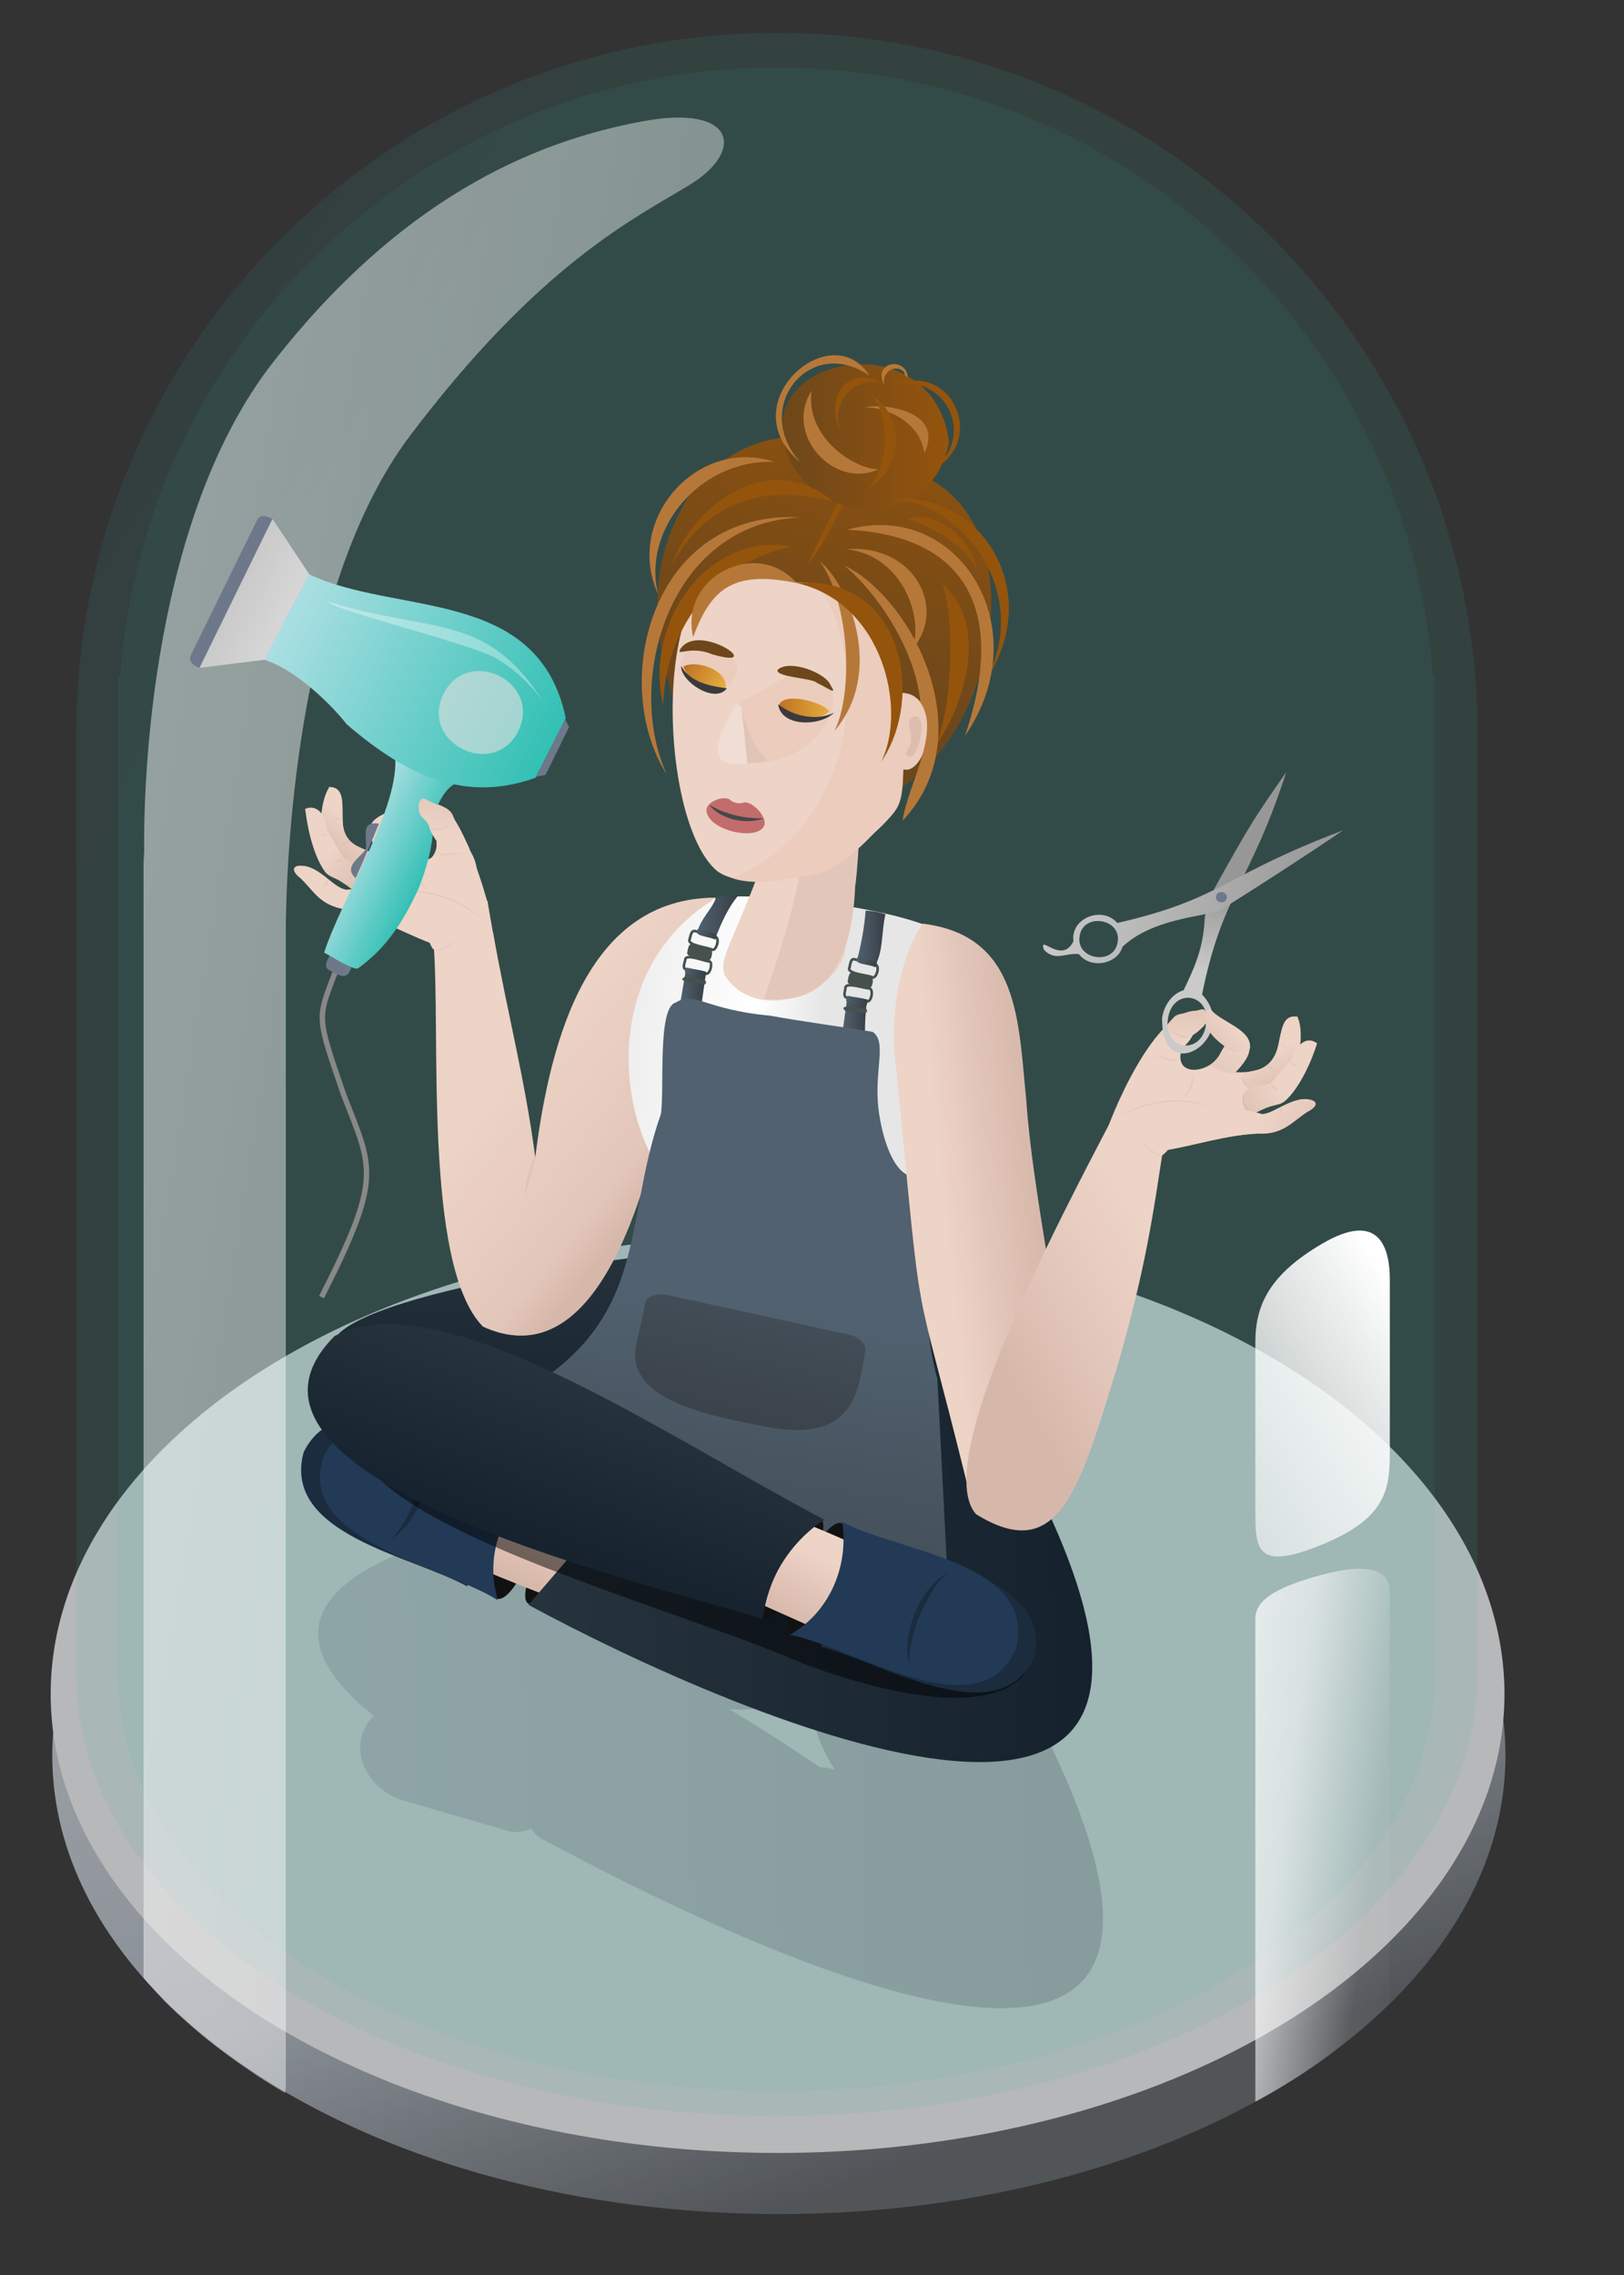 <?xml version="1.0" encoding="UTF-8"?>
<!-- Generator: Adobe Illustrator 28.0.0, SVG Export Plug-In . SVG Version: 6.00 Build 0)  -->
<svg xmlns="http://www.w3.org/2000/svg" xmlns:xlink="http://www.w3.org/1999/xlink" version="1.1" id="Layer_1" x="0px" y="0px" viewBox="0 0 500 700" style="enable-background:new 0 0 500 700;" xml:space="preserve">
<rect x="0" y="0" width="500" height="700" fill="#333333" stroke="none"/>
<style type="text/css">
	.st0{opacity:0.73;}
	.st1{fill:#3D4852;fill-opacity:0;}
	.st2{fill:url(#SVGID_1_);}
	.st3{fill:#E8E9EB;}
	.st4{opacity:0.11;fill:url(#SVGID_00000111907090829940247580000005319653736994161026_);enable-background:new    ;}
	.st5{opacity:9.000000e-02;fill:url(#SVGID_00000018229183668951174700000014573729948382264194_);enable-background:new    ;}
	.st6{opacity:0.21;fill:url(#SVGID_00000150800753590228339060000016174749085598355367_);enable-background:new    ;}
	.st7{fill:url(#SVGID_00000085940588399862505930000000683646031789388681_);}
	.st8{fill:url(#SVGID_00000108269704669101016650000012096452415657255845_);}
	.st9{fill:#111111;}
	.st10{fill:url(#SVGID_00000085211815691846609470000005073999666824721805_);}
	.st11{fill:#1A2C3D;}
	.st12{fill:#223A56;}
	.st13{fill:url(#SVGID_00000042004711378846021370000011970905559192934844_);}
	.st14{opacity:0.5;enable-background:new    ;}
	.st15{fill:url(#SVGID_00000173877934123996375200000010922346842760073889_);}
	.st16{fill:url(#SVGID_00000089535231442293928790000010978085121230960037_);}
	.st17{fill:url(#SVGID_00000108308512475107977170000002291412303777820065_);}
	.st18{fill:url(#Union_51_00000151509101555272132120000011088789820940948641_);}
	.st19{fill:url(#SVGID_00000082358141309278574770000004858341509435167623_);}
	.st20{fill:url(#Path_6364_00000019670032776574464190000012569604225059763079_);}
	.st21{fill:url(#Path_6365_00000162314052239332427400000009512884021917684396_);}
	.st22{fill:url(#Path_6363_00000120534724087927642680000002411473818435597999_);}
	.st23{opacity:0.12;}
	.st24{fill:#9E8380;}
	.st25{opacity:0.18;}
	.st26{fill:url(#Path_6362_00000093170392166244478440000013976531142466658970_);}
	.st27{fill:url(#SVGID_00000148621309654329111600000018348002062777332647_);}
	.st28{fill:url(#SVGID_00000114777869628554159370000014897468550860581013_);}
	.st29{fill:none;stroke:#46514E;stroke-width:0.795;stroke-miterlimit:10;}
	.st30{fill:none;stroke:#46514E;stroke-width:0.812;stroke-miterlimit:10;}
	.st31{fill:#46514E;}
	.st32{fill:url(#SVGID_00000010278004641807332650000012157144221728970115_);}
	.st33{fill:url(#SVGID_00000180358995736685985710000009414281708347661725_);}
	.st34{fill:url(#SVGID_00000160895742963179407030000003985502009109886638_);}
	.st35{fill:url(#SVGID_00000024687179865633995650000012274163013613665709_);}
	.st36{fill:url(#SVGID_00000033333398850752420880000016603153066707848374_);}
	.st37{fill:url(#SVGID_00000101064698014019610180000008200351910438749104_);}
	.st38{fill:url(#SVGID_00000117676751583002200380000018038585283634831527_);}
	.st39{fill:url(#SVGID_00000058564320699326571430000012663496283707027100_);}
	.st40{fill:url(#SVGID_00000072973993371777817460000007416015946681342356_);}
	.st41{fill:url(#Union_51_00000103949368334962048630000001159194192517711508_);}
	.st42{fill:url(#Path_6364_00000047774563108101637220000001120417013069738927_);}
	.st43{fill:url(#Path_6365_00000129167861263896674250000017826004681329159854_);}
	.st44{fill:url(#Path_6363_00000125581461793643478210000017605213116526532774_);}
	.st45{fill:url(#Path_6362_00000176758891540327596520000001652646455591588737_);}
	.st46{fill:#EDD4C6;}
	.st47{fill:#E3C6BA;}
	.st48{fill:#C36C6C;}
	.st49{fill:#464749;}
	.st50{fill:#EBCCBD;}
	.st51{fill:#DEBDAE;}
	.st52{fill:url(#SVGID_00000000931157790129109780000017141227217139695545_);}
	.st53{fill:#3A3A3A;}
	.st54{fill:#E1C4B8;}
	.st55{fill:#F0DDD3;}
	.st56{fill:#6D471B;}
	.st57{fill:#95540C;}
	.st58{fill:url(#SVGID_00000103960245500061502580000018328436585163652760_);}
	.st59{fill:url(#SVGID_00000176011044325427748010000013326265560446256286_);}
	.st60{fill:#B67839;}
	.st61{fill:url(#SVGID_00000075853814478489126960000004549645472144510337_);}
	.st62{fill:url(#SVGID_00000142888041930182404060000013787485571581905294_);}
	.st63{fill:url(#SVGID_00000047767936257802307440000013264749044145497529_);}
	.st64{fill:url(#Path_6362_00000134245884456013674380000006164408301659661993_);}
	.st65{opacity:0.49;fill:url(#SVGID_00000060752316999880375530000003100450680574603151_);enable-background:new    ;}
	.st66{fill:#6D798A;}
	.st67{fill:none;stroke:#888888;stroke-width:1.651;stroke-miterlimit:10;}
	.st68{fill:url(#SVGID_00000113343258688182578920000015685119706856805519_);}
	.st69{fill:url(#SVGID_00000050627441298526618070000015549285068566582460_);}
	.st70{opacity:0.35;fill:#FFFFFF;}
	.st71{opacity:0.62;fill:#DFDFDF;}
	.st72{fill:url(#SVGID_00000166662077101321819010000008783237408824424064_);}
	.st73{fill:url(#Path_6362_00000057124399568326774380000009708508933232858814_);}
	.st74{fill:url(#SVGID_00000155105340443371496580000001669222068174537146_);}
	.st75{fill:url(#SVGID_00000163047252243258584450000014539171177278971066_);}
	.st76{fill:url(#Path_6362_00000033335603283723693920000015076120581064058241_);}
</style>
<g transform="translate(-10 17.847)" class="st0">
	<path class="st1" d="M268.8,376.7c124.5,0,225.6,66.1,225.6,147.7S393.3,672,268.8,672S43.3,605.9,43.3,524.3   S144.2,376.7,268.8,376.7z"></path>
	
		<linearGradient id="SVGID_1_" gradientUnits="userSpaceOnUse" x1="-2592.903" y1="-0.122" x2="-2592.558" y2="0.511" gradientTransform="matrix(542.113 0 0 342.142 1405802.125 455.083)">
		<stop offset="0" style="stop-color:#CCD1D7"></stop>
		<stop offset="0.606" style="stop-color:#A8B1BB"></stop>
		<stop offset="1" style="stop-color:#5C6166"></stop>
	</linearGradient>
	<path class="st2" d="M248.9,381c123.6,0,224.6,63.2,224.6,141.2S373.4,663.4,249.8,663.4S26.1,600.2,26.1,522.3   S125.3,381,248.9,381z"></path>
	<ellipse class="st3" cx="249.4" cy="503.4" rx="223.8" ry="141.2"></ellipse>
</g>
<linearGradient id="SVGID_00000065075170417693497920000016475514712600831896_" gradientUnits="userSpaceOnUse" x1="-2613.06" y1="-2.381610e-02" x2="-2612.808" y2="0.21" gradientTransform="matrix(522.585 0 0 776.608 1365519.125 2.096)">
	<stop offset="0" style="stop-color:#4388A5"></stop>
	<stop offset="1" style="stop-color:#33B4A8"></stop>
</linearGradient>
<path style="opacity:0.11;fill:url(#SVGID_00000065075170417693497920000016475514712600831896_);enable-background:new    ;" d="  M23.5,515.1c0-0.1,0-0.1,0-0.2l0,0V223.9l0,0c1-118.2,97.1-213.8,215.7-213.8s214.7,95.6,215.7,213.8l0,0v290.9l0,0  c0,0.1,0,0.1,0,0.2c0,75.2-96.6,136.1-215.7,136.1S23.5,590.2,23.5,515.1z"></path>
<linearGradient id="SVGID_00000067211623978398285170000017214923614743858560_" gradientUnits="userSpaceOnUse" x1="-2612.743" y1="-2.666362e-02" x2="-2612.491" y2="0.207" gradientTransform="matrix(491.13 0 0 754.402 1283185.375 14.837)">
	<stop offset="0" style="stop-color:#4388A5"></stop>
	<stop offset="1" style="stop-color:#33B4A8"></stop>
</linearGradient>
<path style="opacity:9.000000e-02;fill:url(#SVGID_00000067211623978398285170000017214923614743858560_);enable-background:new    ;" d="  M36.4,515.5V208.2h0.6c7.8-104.8,95.3-187.4,202.1-187.4s194.3,82.6,202.1,187.4h0.6v307.3c0,70.7-90.7,127.9-202.7,127.9  S36.4,586.1,36.4,515.5z"></path>
<linearGradient id="SVGID_00000180335125285590098380000005381320030130579362_" gradientUnits="userSpaceOnUse" x1="-2609.025" y1="-1.907851e-02" x2="-2608.196" y2="-3.404784e-02" gradientTransform="matrix(291.511 0 0 192.54 760656.875 545.45)">
	<stop offset="0" style="stop-color:#536473"></stop>
	<stop offset="1" style="stop-color:#303740"></stop>
</linearGradient>
<path style="opacity:0.21;fill:url(#SVGID_00000180335125285590098380000005381320030130579362_);enable-background:new    ;" d="  M166.2,565.5c-1.1-0.8-1.9-1.8-2.6-2.9c-1.8,0.9-4,1.3-6,1v0.1c-1.1-0.3-32-9.3-33.1-9.6c-12.3-3.5-18.2-17.5-9.4-26.1  c-71.1-56.8,100.3-71.3,124.3-64.9c0,0,20,4.5,20,4.5c5.4-1.1,11.1,0.2,15.7,3.5c5.9-13.7,35.2,35.5,40.7,50.8  C409,696.1,200.5,583.6,166.2,565.5z M255.7,544.2l1.3,0.3c-3.7-5.8-6.6-12.4-7-19.3c-2.4-0.6-4.5-1.7-6.4-3.4  c-5.7,3.5-12.5,4.7-19.1,4.1c13.4,8.1,23.9,15.1,28,17.9c0.7,0,1.5,0,2.2,0.2v-0.1L255.7,544.2z"></path>
<linearGradient id="SVGID_00000057835724740414407550000001294258002155722392_" gradientUnits="userSpaceOnUse" x1="-2567.722" y1="-0.624" x2="-2566.151" y2="0.263" gradientTransform="matrix(50.19 0 0 208.144 129228.719 574.409)">
	<stop offset="0" style="stop-color:#FFFFFF"></stop>
	<stop offset="0.541" style="stop-color:#FFFFFF;stop-opacity:0.6"></stop>
	<stop offset="0.826" style="stop-color:#FFFFFF;stop-opacity:4.300000e-02"></stop>
	<stop offset="1" style="stop-color:#FFFFFF;stop-opacity:0"></stop>
</linearGradient>
<path style="fill:url(#SVGID_00000057835724740414407550000001294258002155722392_);" d="M427.9,616.5v-127c0-5.2-4.4-9.3-20.7-5  c-16.3,4.3-20.7,8.6-20.7,13.7v148.5c7.4-4,15.7-9,24.3-15.5C417.3,626.2,423,621.2,427.9,616.5z"></path>
<linearGradient id="SVGID_00000085223106767697045830000018148246727466182826_" gradientUnits="userSpaceOnUse" x1="-2566.403" y1="-0.55" x2="-2568.88" y2="3.128" gradientTransform="matrix(50.189 0 0 121.398 129226.102 448.386)">
	<stop offset="0" style="stop-color:#FFFFFF"></stop>
	<stop offset="0.536" style="stop-color:#FFFFFF;stop-opacity:4.300000e-02"></stop>
	<stop offset="0.541" style="stop-color:#FFFFFF;stop-opacity:0.6"></stop>
	<stop offset="1" style="stop-color:#FFFFFF;stop-opacity:0"></stop>
</linearGradient>
<path style="fill:url(#SVGID_00000085223106767697045830000018148246727466182826_);" d="M407.2,382.6  c-16.3,9.5-20.7,18.9-20.7,30.4v53c0,11.5,1.2,17.2,20.7,9.2c19.6-8.1,20.7-17,20.7-28.4v-53C427.9,382.2,423.5,373.1,407.2,382.6z"></path>
<path class="st9" d="M175.6,480.4c-11.9,20.5-19.9,15.8-8.1-4.7C179.3,455.2,187.4,459.8,175.6,480.4z"></path>
<path class="st9" d="M153.1,472.1c-6.6,24.3,2.6,27.1,11.1,4C172.4,452.5,163.2,448.4,153.1,472.1z"></path>
<linearGradient id="SVGID_00000035498876842014759810000015875908340826119042_" gradientUnits="userSpaceOnUse" x1="-2591.253" y1="-8.747" x2="-2590.27" y2="-8.702" gradientTransform="matrix(-18.397 23.419 -68.312 -30.865 -48080.148 60882.656)">
	<stop offset="0" style="stop-color:#EDD4C6"></stop>
	<stop offset="0.26" style="stop-color:#EDD4C6"></stop>
	<stop offset="0.58" style="stop-color:#E3C6BA"></stop>
	<stop offset="1" style="stop-color:#D6B8AA"></stop>
</linearGradient>
<path style="fill:url(#SVGID_00000035498876842014759810000015875908340826119042_);" d="M214.1,482l-15.9,19.8  c-14.7-4.7-43.4-15.9-57.2-22l14.2-20.5C158,456.8,215.6,479.1,214.1,482z"></path>
<path class="st11" d="M158.8,455.4c-16.8-5.8-53.1-33.1-65.3-8.6c-6.9,25.3,33.4,31.9,50.3,41.3C146.6,478.2,153,464.1,158.8,455.4z  "></path>
<path class="st12" d="M165.4,456.1c-18.8-5.1-52.1-32.3-65.6-8.4c-9.6,26.4,36.8,34,53.5,44.7C149.2,479.1,154.2,464.7,165.4,456.1z  "></path>
<g>
	<path class="st11" d="M130.9,444.7c3.2,9.6-2.1,23.6-10.6,29.1C126.4,467.8,132,453.4,130.9,444.7L130.9,444.7z"></path>
</g>
<linearGradient id="SVGID_00000179643198248854322750000012388190975394765214_" gradientUnits="userSpaceOnUse" x1="-2605.751" y1="2.288231e-02" x2="-2604.933" y2="8.172625e-03" gradientTransform="matrix(212.754 0 0 182.974 554545.25 465.038)">
	<stop offset="0" style="stop-color:#26333D"></stop>
	<stop offset="1" style="stop-color:#15222D"></stop>
</linearGradient>
<path style="fill:url(#SVGID_00000179643198248854322750000012388190975394765214_);" d="M182.8,470.4c16,6.9,45.9,19.9,45.9,19.9  c0.6,0.3,49,7.6,49.4,8.3c-2.1-3.2-3.8-6.6-5.2-10.2c-39-29.6-27-58.9,0-94.6c5.9-10.3,34.7,36.4,40,51.9  c85.6,157.8-86.7,82.5-150.2,48.1"></path>
<path class="st14" d="M110.1,440.6c27.6-17.4,130.7,34.7,174,44.5c4-0.2,40.9,10.6,31.2,30.2c-16,18.1-69.2-4.1-68.2-3.5  C205.8,493.7,106,468.3,110.1,440.6z"></path>
<linearGradient id="SVGID_00000068674924526660462270000008225404822487300747_" gradientUnits="userSpaceOnUse" x1="246.069" y1="872.442" x2="278.6" y2="969.595" gradientTransform="matrix(1 0 0 -1 0 1082)">
	<stop offset="0" style="stop-color:#6D471B"></stop>
	<stop offset="1" style="stop-color:#95540C"></stop>
</linearGradient>
<path style="fill:url(#SVGID_00000068674924526660462270000008225404822487300747_);" d="M275.8,243.4  c36.5-21.3,45.4-102-10.6-100.4c-20.3-18.3-46.6-3.5-54.8,12.6c-12,20.6-8.3,42.4-3.1,59.2c4.4-11.2,8.7-22.4,13-33.7  c11.1,19.9-2.8,47.9-11.2,54.4C222.6,243.2,259.3,248.1,275.8,243.4z"></path>
<linearGradient id="SVGID_00000121280435848507641320000000183828632790407556_" gradientUnits="userSpaceOnUse" x1="-4340.709" y1="1314.285" x2="-4319.113" y2="1321.911" gradientTransform="matrix(-0.977 -0.214 0.214 -0.977 -4405.394 614.575)">
	<stop offset="0" style="stop-color:#EDD4C6"></stop>
	<stop offset="0.18" style="stop-color:#EDD4C6"></stop>
	<stop offset="0.941" style="stop-color:#D6B8AA"></stop>
</linearGradient>
<path style="fill:url(#SVGID_00000121280435848507641320000000183828632790407556_);" d="M150,277.3c-2.3-8.1-9-29.1-15.5-29.8  c-4-1.4-4-2.8-5.3-0.9c-0.2-0.5-0.7-0.8-1-1c-10.1,6.1-19.1,4.9-11.6,17c-19.4-2.7-5.4-19.7-15.3-20.5c-0.6,3.1-1.2,6.2-1.8,9.3  c-1.4-2.4-3-3.6-5.6-2.5c2.1,6.4,4.1,13,6.2,19.4c3.4,1.3,5.2,3.7,8.9,5.2c-5.7,2.2-9.7-7.8-17.3-7.1c-2.4,0.6-0.5,2.8,0.8,3.7  c4.2,4,5.9,8.4,13.8,9.6c9.4,2.3,17.1,6.9,26,10.3c0.2,0.6,0.5,1.3,1,2 M133.3,292.1c6.4-0.5,12.7-0.9,19.1-1.4  c-0.7-4.5-1.6-8.9-2.3-13.5 M126.9,251.8c0.7-0.7,1.5-1.6,2-2.5c0.3,2.6,2.2,2.5,3.3,5.2c0.2,1.2,1.6,3.4,2.2,4.2  c1.2,10-11.7,6.1-12.8-3.2C124.3,254.3,126,252.8,126.9,251.8z"></path>
<linearGradient id="SVGID_00000158710488719489649550000015481866548649174435_" gradientUnits="userSpaceOnUse" x1="-2620.588" y1="-13.452" x2="-2619.762" y2="-13.467" gradientTransform="matrix(-4.127 79.294 -185.386 -9.65 -13130.98 208047.984)">
	<stop offset="0" style="stop-color:#26333D"></stop>
	<stop offset="1" style="stop-color:#15222D"></stop>
</linearGradient>
<path style="fill:url(#SVGID_00000158710488719489649550000015481866548649174435_);" d="M255.2,421.9  c-0.8,16.3-14.8,28.9-31.1,28.1c-0.5-0.1-95.7-5-96.3-5c-16.5-0.6-27.1-16.8-25.5-31.3c2.9-16.1,105.8-30,121.8-29.1  C242.5,382.7,256.1,404.2,255.2,421.9z"></path>
<linearGradient id="Union_51_00000091721687257649083880000011364734824580459403_" gradientUnits="userSpaceOnUse" x1="-3047.912" y1="-0.845" x2="-3047.517" y2="-0.528" gradientTransform="matrix(164.399 -5.157 4.844 154.444 501215.5 -15275.734)">
	<stop offset="0" style="stop-color:#EDD4C6"></stop>
	<stop offset="0.26" style="stop-color:#EDD4C6"></stop>
	<stop offset="0.85" style="stop-color:#E3C6BA"></stop>
	<stop offset="1" style="stop-color:#D6B8AA"></stop>
</linearGradient>
<path id="Union_51_00000174572980561785902250000001867254094446194070_" style="fill:url(#Union_51_00000091721687257649083880000011364734824580459403_);" d="  M133.4,289.4c6.1-0.8,12.3-1.7,18.4-2.5c4.7,26.3,9.7,44.4,13,69.2c4.7-37.6,16.7-79.8,55.5-79.9c-3.1,9.1-6.3,18.1-9.4,27.2  c-5.5,41-20.6,123.7-62.2,104.8C130,389.2,135.9,315.9,133.4,289.4z"></path>
<linearGradient id="SVGID_00000025409234650181783730000002887712258749358770_" gradientUnits="userSpaceOnUse" x1="250.125" y1="737.621" x2="146.448" y2="748.187" gradientTransform="matrix(1 0 0 -1 0 1082)">
	<stop offset="0" style="stop-color:#E6E6E6"></stop>
	<stop offset="0.202" style="stop-color:#FFFFFF"></stop>
	<stop offset="0.771" style="stop-color:#E5E5E5"></stop>
	<stop offset="1" style="stop-color:#E6E6E6"></stop>
</linearGradient>
<path style="fill:url(#SVGID_00000025409234650181783730000002887712258749358770_);" d="M211.5,396.4c-11-8.6-14.7-27.5-9.6-38.5  c-12.3-20-14.4-60.7,17.2-80.7c1.1-4.3,70.1,1.7,75.8,14.1c3.1,2.4,3.7,42.9,0.1,45.4c-2.5,5.1-5.9,8.3-8.3,10.1  c-1.2,16.8-2.5,33.8-3.8,50.6C261,417.9,230.2,413.8,211.5,396.4z"></path>
<linearGradient id="Path_6364_00000010270311898164430790000012416640494920584075_" gradientUnits="userSpaceOnUse" x1="-2859.349" y1="2.199" x2="-2859.465" y2="2.612" gradientTransform="matrix(14.374 -0.664 1.981 43.13 41203.582 -1740.487)">
	<stop offset="0" style="stop-color:#EDD4C6"></stop>
	<stop offset="1" style="stop-color:#D6B8AA"></stop>
</linearGradient>
<path id="Path_6364_00000036946178177320240590000001575302952342345351_" style="fill:url(#Path_6364_00000010270311898164430790000012416640494920584075_);" d="  M99.1,254.2c-0.7-2.5,0.3-9.2,2.3-12c6.9-0.4,2.1,12.5,5.6,15.6c2.5,3.6,7.1,3.2,7.3,5.5c0.2,3.3-5,4.3-6.7,3.1  C102.7,264.7,99.7,258.8,99.1,254.2z"></path>
<linearGradient id="Path_6365_00000089560196078544139850000001507924537620316849_" gradientUnits="userSpaceOnUse" x1="-2929.901" y1="-0.821" x2="-2929.018" y2="0.539" gradientTransform="matrix(21.855 -2.997805e-02 4.237572e-02 33.942 64134.68 197.449)">
	<stop offset="4.730976e-02" style="stop-color:#EDD4C6"></stop>
	<stop offset="0.494" style="stop-color:#D6B8AA"></stop>
</linearGradient>
<path id="Path_6365_00000170244937190149317650000011577396826065350582_" style="fill:url(#Path_6365_00000089560196078544139850000001507924537620316849_);" d="  M100.2,268.4c-3.8-5-5.7-14.4-6.2-19.4c4-1.6,6.2,1.9,6.8,6.6c1.7,2.8,3.2,5.5,4.9,8.3c2.6,1.9,4.8,1.2,6.9,3.5c2,2.1,0.2,6.8-3,6.6  c-1.3,0-1.7-0.9-4.3-2.6C102.4,269.7,101.6,269.9,100.2,268.4z"></path>
<linearGradient id="Path_6363_00000065069747672411117130000005433386314302965386_" gradientUnits="userSpaceOnUse" x1="-3018.066" y1="12.368" x2="-3019.242" y2="12.396" gradientTransform="matrix(60.137 -14.954 12.989 52.262 181459.625 -45499.398)">
	<stop offset="0" style="stop-color:#EDD4C6"></stop>
	<stop offset="0.318" style="stop-color:#EDD4C6"></stop>
	<stop offset="0.988" style="stop-color:#D6B8AA"></stop>
</linearGradient>
<path id="Path_6363_00000087379125222653377160000002450340487960084387_" style="fill:url(#Path_6363_00000065069747672411117130000005433386314302965386_);" d="  M132.3,290.1c-8.9-3.5-16.5-8-26-10.3c-7.8-1.2-9.6-5.6-13.8-9.6c-1.3-0.9-3.3-3.2-0.8-3.7c5.9-1.1,11.6,7.5,14.8,7.3  c5-0.7,11.1,0.7,17.3,0.7c6.3,0.2,4.5-0.5,12,0.9C165.7,280.6,139.9,304.7,132.3,290.1z"></path>
<g class="st23">
	<path class="st24" d="M99.7,273c0.3-0.9,0.7-1.7,1.2-2.6C101.1,271.4,100.7,272.5,99.7,273L99.7,273z"></path>
</g>
<g class="st23">
	<path class="st24" d="M109.9,273.5c2.1-0.6,3.3-3,3.2-5C114.1,270.5,112.2,273.7,109.9,273.5L109.9,273.5z"></path>
</g>
<g class="st23">
	<path class="st24" d="M111.5,266.7c1.3-0.7,2.3-2.1,2.8-3.4C114.8,264.6,112.9,266.9,111.5,266.7L111.5,266.7z"></path>
</g>
<g class="st25">
	<path class="st24" d="M116.1,255.9c2,0.3,4,0.1,5.9-0.6C120.4,256.4,117.9,256.6,116.1,255.9L116.1,255.9z"></path>
</g>
<g class="st23">
	<path class="st24" d="M105.5,263.9c-0.5,1-1.7,1.7-2.7,1.6C103.7,264.9,104.5,264.5,105.5,263.9L105.5,263.9z"></path>
</g>
<g class="st23">
	<path class="st24" d="M105,259.6c0.9-0.2,1.8-0.7,2.3-1.3C107.6,259.3,105.8,260.2,105,259.6L105,259.6z"></path>
</g>
<g class="st23">
	<path class="st24" d="M98.6,257c0.7-0.2,1.4-0.4,2.1-0.5C100.3,257.2,99.2,257.4,98.6,257L98.6,257z"></path>
</g>
<g class="st23">
	<path class="st24" d="M102.6,252c0.7-0.2,1.5-0.4,2.2-0.6C104.4,252.2,103.2,252.5,102.6,252L102.6,252z"></path>
</g>
<g class="st23">
	<path class="st24" d="M133.6,292.5c2.4-0.3,4.9-1.5,6.7-3.2C139.3,291.3,135.8,292.9,133.6,292.5L133.6,292.5z"></path>
</g>
<g class="st23">
	<path class="st24" d="M129.9,265.5c-1,3.3-0.3,6.3,2,8.8C129,272.2,128.1,268.7,129.9,265.5L129.9,265.5z"></path>
</g>
<linearGradient id="Path_6362_00000016055199748812844010000000688369043089023932_" gradientUnits="userSpaceOnUse" x1="-2999.168" y1="13.055" x2="-2998.843" y2="13.907" gradientTransform="matrix(42.48 -10.563 12.816 51.542 127351.297 -32112.096)">
	<stop offset="0" style="stop-color:#EDD4C6"></stop>
	<stop offset="0.18" style="stop-color:#EDD4C6"></stop>
	<stop offset="0.941" style="stop-color:#D6B8AA"></stop>
</linearGradient>
<path id="Path_6362_00000152228379827170900540000006935050132940903068_" style="fill:url(#Path_6362_00000016055199748812844010000000688369043089023932_);" d="  M122.5,258c-0.2-0.8-0.6-1.7-0.8-2.5c3.6-1.7,10.5-6.7,6.5-9.8c-10,6.1-19.1,5-11.6,17c2.2,0.7,6.5,0.2,8.2-0.6  C124,261.2,122.9,259.2,122.5,258z"></path>
<g class="st23">
	<path class="st24" d="M115.3,262.5c3,0.5,6,0.4,8.9-0.2C121.6,263.6,118.1,263.6,115.3,262.5L115.3,262.5z"></path>
</g>
<g class="st23">
	<path class="st24" d="M121.4,274.4c10.8-1.4,20.2,1.9,28.2,9.2C141.1,276.9,132.2,273.8,121.4,274.4L121.4,274.4z"></path>
</g>
<g class="st23">
	<path class="st24" d="M165.1,354.9c-1.1,4.5-2.2,8.8-3.5,13.2C161.7,363.6,163,359,165.1,354.9L165.1,354.9z"></path>
</g>
<linearGradient id="SVGID_00000102515370407603791790000017983223756415485862_" gradientUnits="userSpaceOnUse" x1="263.875" y1="793.343" x2="272.582" y2="793.343" gradientTransform="matrix(1 0 0 -1 0 1082)">
	<stop offset="0" style="stop-color:#51616F"></stop>
	<stop offset="1" style="stop-color:#373E45"></stop>
</linearGradient>
<path style="fill:url(#SVGID_00000102515370407603791790000017983223756415485862_);" d="M263.9,295.3c1.2-4.4,2.3-10.5,2.6-15.1  c1.8,0,4.4,0.5,6.1,1.1c-1.3,5.9-0.6,11-3.1,15.8C267.6,296.5,265.8,295.9,263.9,295.3z"></path>
<linearGradient id="SVGID_00000093864826154032757090000014537822976745205390_" gradientUnits="userSpaceOnUse" x1="259.321" y1="769.903" x2="267.02" y2="769.903" gradientTransform="matrix(1 0 0 -1 0 1082)">
	<stop offset="0" style="stop-color:#51616F"></stop>
	<stop offset="1" style="stop-color:#373E45"></stop>
</linearGradient>
<path style="fill:url(#SVGID_00000093864826154032757090000014537822976745205390_);" d="M267,307.6c-0.5,3.1-0.7,6.9-0.7,10.2  l-6.9-0.2c0.5-3.6,1-7.3,1.5-11"></path>
<path class="st29" d="M266.9,308.1l-6.1-1.1c-1.4-0.2-0.5-2.3-0.5-3.1c0.1-1.9,6.4,0.4,7.3,0.2C269.1,304.3,268.3,308.5,266.9,308.1  z"></path>
<path class="st30" d="M268.5,300.7c-0.8-0.6-7.8-1-7-2.9c0.3-0.8,0.3-3.1,1.7-2.6l6.3,1.6C271,297,269.9,301.3,268.5,300.7z"></path>
<path class="st31" d="M267.3,304.2c-0.7-0.5-6.8-0.7-6.3-2.3c0.2-0.7,0.2-2.9,1.5-2.6l5.5,1.2C269.4,300.6,268.6,304.5,267.3,304.2z  "></path>
<path class="st31" d="M266.3,311.7l-6.1-0.7c-2.7-2.5,5.8-0.4,6.3-0.6C267.2,310.4,267,311.8,266.3,311.7z"></path>
<linearGradient id="SVGID_00000116931440313593636690000010349707212018778508_" gradientUnits="userSpaceOnUse" x1="263.707" y1="786.037" x2="269.946" y2="786.037" gradientTransform="matrix(1 0 0 -1 0 1082)">
	<stop offset="0" style="stop-color:#51616F"></stop>
	<stop offset="1" style="stop-color:#373E45"></stop>
</linearGradient>
<path style="fill:url(#SVGID_00000116931440313593636690000010349707212018778508_);" d="M264.2,294.4c1.8,0.7,4.1,1,5.8,1.8  c-0.1,0.1-0.3,1.5-0.6,1.4C267.8,296.6,262,296.9,264.2,294.4z"></path>
<linearGradient id="SVGID_00000056419242468412572690000014052486651231646885_" gradientUnits="userSpaceOnUse" x1="260.567" y1="774.236" x2="267.058" y2="774.236" gradientTransform="matrix(1 0 0 -1 0 1082)">
	<stop offset="0" style="stop-color:#51616F"></stop>
	<stop offset="1" style="stop-color:#373E45"></stop>
</linearGradient>
<path style="fill:url(#SVGID_00000056419242468412572690000014052486651231646885_);" d="M260.9,306.4c2,0.4,4.3,0.6,6.2,1.2  l-0.2,1.6c-2-0.1-4.2-0.7-6.4-1.1C260.5,307.6,260.7,306.7,260.9,306.4z"></path>
<linearGradient id="SVGID_00000114768828470742252870000002260879435610890382_" gradientUnits="userSpaceOnUse" x1="214.702" y1="800.008" x2="227.461" y2="800.008" gradientTransform="matrix(1 0 0 -1 0 1082)">
	<stop offset="0" style="stop-color:#51616F"></stop>
	<stop offset="1" style="stop-color:#373E45"></stop>
</linearGradient>
<path style="fill:url(#SVGID_00000114768828470742252870000002260879435610890382_);" d="M214.7,286.7c1.2-4.3,4.5-6.9,5.7-10.4  c2-0.7,5.2-1.1,7-0.9c-3.5,4.2-5.3,8.7-7.2,13.3C218.4,288,216.5,287.3,214.7,286.7z"></path>
<linearGradient id="SVGID_00000173158239732993880670000005312279459276209843_" gradientUnits="userSpaceOnUse" x1="209.339" y1="778.363" x2="217.395" y2="778.363" gradientTransform="matrix(1 0 0 -1 0 1082)">
	<stop offset="0" style="stop-color:#51616F"></stop>
	<stop offset="1" style="stop-color:#373E45"></stop>
</linearGradient>
<path style="fill:url(#SVGID_00000173158239732993880670000005312279459276209843_);" d="M217.4,299.1c-0.5,3.5-1,7-1.5,10.5  c-2.1-0.3-4.4-0.6-6.5-0.9c0.7-3.6,1.2-7.3,1.9-10.9"></path>
<path class="st29" d="M217.3,299.6l-6-1.3c-1.4-0.2-0.4-2.3-0.3-3.1c0.2-1.9,6.3,0.7,7.3,0.6C219.6,295.8,218.7,300,217.3,299.6z"></path>
<path class="st30" d="M219.2,292.2c-0.8-0.6-7.7-1.3-6.9-3.1c0.3-0.8,0.4-3,1.8-2.6l6.2,1.8C221.7,288.6,220.5,292.8,219.2,292.2z"></path>
<path class="st31" d="M217.8,295.6c-0.7-0.5-6.8-0.8-6.2-2.6c0.2-0.7,0.3-2.9,1.6-2.5l5.4,1.4C219.9,292.1,219,296.1,217.8,295.6z"></path>
<path class="st31" d="M216.7,302.9c-0.4-0.3-9.2-0.6-5.9-2.3c0,0,6.1,1,6.1,1C217.7,301.8,217.4,303.1,216.7,302.9z"></path>
<linearGradient id="SVGID_00000090985782256225823350000012608863736270883234_" gradientUnits="userSpaceOnUse" x1="214.532" y1="794.621" x2="220.739" y2="794.621" gradientTransform="matrix(1 0 0 -1 0 1082)">
	<stop offset="0" style="stop-color:#51616F"></stop>
	<stop offset="1" style="stop-color:#373E45"></stop>
</linearGradient>
<path style="fill:url(#SVGID_00000090985782256225823350000012608863736270883234_);" d="M215,285.7c1.8,0.7,4,1.1,5.7,2  c-0.1,0.1-0.3,1.5-0.6,1.4C218.6,288.1,212.8,288.2,215,285.7z"></path>
<linearGradient id="SVGID_00000049908549999903889640000013634970260173089973_" gradientUnits="userSpaceOnUse" x1="210.939" y1="782.903" x2="217.43" y2="782.903" gradientTransform="matrix(1 0 0 -1 0 1082)">
	<stop offset="0" style="stop-color:#51616F"></stop>
	<stop offset="1" style="stop-color:#373E45"></stop>
</linearGradient>
<path style="fill:url(#SVGID_00000049908549999903889640000013634970260173089973_);" d="M211.3,297.7c2,0.5,4.2,0.7,6.1,1.3  l-0.2,1.6c-2-0.2-4.2-0.9-6.3-1.3C210.8,298.9,211.1,298,211.3,297.7z"></path>
<linearGradient id="SVGID_00000137835427504663423590000015223487297591774647_" gradientUnits="userSpaceOnUse" x1="232.59" y1="680.527" x2="211.414" y2="534.467" gradientTransform="matrix(1 0 0 -1 0 1082)">
	<stop offset="0" style="stop-color:#51616F"></stop>
	<stop offset="1" style="stop-color:#373E45"></stop>
</linearGradient>
<path style="fill:url(#SVGID_00000137835427504663423590000015223487297591774647_);" d="M208,308.5c5.9-3.7,9.1,2.2,29,4  c10.6,1.9,21.2,3.3,31.7,5c4.4,3.1,0.5,11.5,1.7,23.1c1.2,11.5,7.1,28.3,16.5,18.3c2.3,22.9-5.2,40.3,1.7,65.4  c1.1,20.8,2.1,41.6,3.2,62.5c-38-5.7-103.3-32.7-134.9-56.2c43.9-23.4,34.3-53,46.6-87.9C204.6,334.7,202.4,310,208,308.5z"></path>
<linearGradient id="SVGID_00000083087731972980312320000007531013531934563516_" gradientUnits="userSpaceOnUse" x1="-4787.194" y1="996.602" x2="-4803.582" y2="990.844" gradientTransform="matrix(-0.989 -0.146 0.146 -0.989 -4498.972 622.921)">
	<stop offset="0" style="stop-color:#EDD4C6"></stop>
	<stop offset="0.18" style="stop-color:#EDD4C6"></stop>
	<stop offset="0.941" style="stop-color:#D6B8AA"></stop>
</linearGradient>
<path style="fill:url(#SVGID_00000083087731972980312320000007531013531934563516_);" d="M359.6,353.8c9.4-1.7,17.8-4.5,27.5-5  c7.9,0.4,10.5-3.5,15.4-6.7c1.5-0.7,3.9-2.5,1.6-3.5c-7.3-2.2-13.2,6.9-18.4,3.5c4-0.7,6.2-2.7,9.8-3.3c3.3-5.9,6.6-11.9,9.9-17.8  c-2.4-1.7-4.1-0.7-6,1.3c0-3.1,0.1-6.4,0.1-9.5c-9.7-1.2,0.5,18.2-19.1,17.1c9.9-10.4,0.7-11.1-7.9-19c-0.4,0.2-0.8,0.4-1.2,0.8  c-13.1-5.8-27.7,27.2-31.4,38.6C339.9,350.4,346.5,351.5,359.6,353.8z M377.1,321.9c-3,8.9-16.4,10.2-13.2,0.7  c0.9-0.7,2.6-2.6,3.1-3.7c1.6-2.5,3.5-2,4.3-4.5C372.6,317.7,373.4,319.1,377.1,321.9z"></path>
<linearGradient id="SVGID_00000074441033182561377800000015717442575261507995_" gradientUnits="userSpaceOnUse" x1="-2532.866" y1="1.875" x2="-2531.499" y2="1.936" gradientTransform="matrix(29.822 -3.392 18.236 160.357 75780.25 -8521.92)">
	<stop offset="0" style="stop-color:#EDD4C6"></stop>
	<stop offset="0.26" style="stop-color:#EDD4C6"></stop>
	<stop offset="0.58" style="stop-color:#E3C6BA"></stop>
	<stop offset="1" style="stop-color:#D6B8AA"></stop>
</linearGradient>
<path style="fill:url(#SVGID_00000074441033182561377800000015717442575261507995_);" d="M276,329.4c-2.1-13.1-0.2-33.2,8.1-45.2  c29.9,3.7,29.4,30.2,31.9,54.6c1.6,24.8,10.3,68.3,15.3,101.9c-11.2,5.2-22.4,10.5-33.6,15.7C280.4,386.3,284.5,416.4,276,329.4z"></path>
<linearGradient id="Union_51_00000132774334766246645700000018135834040036858519_" gradientUnits="userSpaceOnUse" x1="-3075.749" y1="-2.124" x2="-3075.333" y2="-1.79" gradientTransform="matrix(-153.81 -22.786 -22.644 152.852 -472753.625 -69378.547)">
	<stop offset="0" style="stop-color:#EDD4C6"></stop>
	<stop offset="0.26" style="stop-color:#EDD4C6"></stop>
	<stop offset="0.661" style="stop-color:#E3C6BA"></stop>
	<stop offset="1" style="stop-color:#D6B8AA"></stop>
</linearGradient>
<path id="Union_51_00000101096718155196341440000000555649437984054178_" style="fill:url(#Union_51_00000132774334766246645700000018135834040036858519_);" d="  M344,420.5c8.8-30.5,11-46.7,14.4-69c-5-3.1-10-6.1-15-9.2c-17.7,33.7-56.9,107.8-42.9,123.6C326.5,482,332.6,457.1,344,420.5z"></path>
<linearGradient id="Path_6364_00000059307452980927511380000004018751056771099571_" gradientUnits="userSpaceOnUse" x1="-3189.213" y1="-10.802" x2="-3189.332" y2="-10.377" gradientTransform="matrix(-13.956 -3.508 -10.514 41.876 -44228.652 -10412.598)">
	<stop offset="0" style="stop-color:#EDD4C6"></stop>
	<stop offset="1" style="stop-color:#D6B8AA"></stop>
</linearGradient>
<path id="Path_6364_00000013911858823850059120000015479698701122345628_" style="fill:url(#Path_6364_00000059307452980927511380000004018751056771099571_);" d="  M399.4,325.1c1.2-2.3,1.6-9.1,0.1-12.1c-6.8-1.7-4.5,11.8-8.6,14.2c-3.1,3.1-7.6,1.7-8.3,4c-0.7,3.1,4,5.2,5.9,4.4  C393.7,334.7,397.9,329.5,399.4,325.1z"></path>
<linearGradient id="Path_6365_00000179612843953806961550000001194888477744636303_" gradientUnits="userSpaceOnUse" x1="-3147.922" y1="-10.943" x2="-3147.039" y2="-9.584" gradientTransform="matrix(-21.413 -4.373 -6.788 33.256 -67087.352 -13071.233)">
	<stop offset="4.730976e-02" style="stop-color:#EDD4C6"></stop>
	<stop offset="0.494" style="stop-color:#D6B8AA"></stop>
</linearGradient>
<path id="Path_6365_00000127032612933354074340000013160172327690709437_" style="fill:url(#Path_6365_00000179612843953806961550000001194888477744636303_);" d="  M395.6,338.8c4.7-4.1,8.5-13,9.9-17.8c-3.5-2.3-6.4,0.6-7.9,5.1c-2.1,2.4-4.3,4.8-6.4,7.2c-2.9,1.3-5,0.2-7.4,2.1  c-2.3,1.7-1.5,6.6,1.6,7.1c1.3,0.2,1.8-0.6,4.7-1.7C393.1,339.7,393.9,340.1,395.6,338.8z"></path>
<linearGradient id="Path_6363_00000092443708472558724120000017014901547226384283_" gradientUnits="userSpaceOnUse" x1="-3091.037" y1="-15.158" x2="-3092.212" y2="-15.13" gradientTransform="matrix(-55.965 -26.609 -23.117 48.637 -172988.438 -81176.344)">
	<stop offset="0.207" style="stop-color:#EDD4C6"></stop>
	<stop offset="0.483" style="stop-color:#EDD4C6"></stop>
	<stop offset="0.988" style="stop-color:#D6B8AA"></stop>
</linearGradient>
<path id="Path_6363_00000085248063298163799580000008864773754177899709_" style="fill:url(#Path_6363_00000092443708472558724120000017014901547226384283_);" d="  M359.6,353.8c9.4-1.7,17.8-4.5,27.5-5c7.9,0.4,10.5-3.5,15.4-6.7c1.5-0.7,3.9-2.5,1.6-3.5c-5.6-2.2-12.9,5-15.9,4.1  c-5.9-2-15.9-2-22.4-3.8C326.4,334,348.5,367.2,359.6,353.8z"></path>
<g class="st23">
	<path class="st24" d="M373.5,340.5c-10.4-2.8-20-1.6-29.5,3.3C353.2,338.2,363.3,337,373.5,340.5z"></path>
</g>
<g class="st23">
	<path class="st24" d="M395.1,343.4c-0.7-0.7-1.1-1.8-0.7-2.7C394.7,341.6,394.9,342.4,395.1,343.4L395.1,343.4z"></path>
</g>
<g class="st23">
	<path class="st24" d="M385.2,341.9c-2.3-0.2-3.5-3.8-2.1-5.5C382.4,338.3,383.3,341,385.2,341.9z"></path>
</g>
<g class="st23">
	<path class="st24" d="M384.7,334.9c-1.3-0.1-2.7-2.7-2.1-3.9C382.9,332.4,383.6,334,384.7,334.9L384.7,334.9z"></path>
</g>
<g class="st23">
	<path class="st24" d="M391.2,333.4c0.8,0.7,1.6,1.3,2.4,2.1C392.4,335.4,391.4,334.5,391.2,333.4L391.2,333.4z"></path>
</g>
<g class="st23">
	<path class="st24" d="M392.6,329.2c-0.8,0.4-2.5-0.8-2.1-1.8C390.9,328.2,391.8,328.8,392.6,329.2z"></path>
</g>
<g class="st23">
	<path class="st24" d="M399.3,327.9c-0.7,0.3-1.8-0.1-2.1-0.9C398.1,327.3,398.7,327.5,399.3,327.9L399.3,327.9z"></path>
</g>
<g class="st23">
	<path class="st24" d="M396.5,322.2c-0.7,0.4-1.9-0.2-2-1C395.1,321.5,395.8,322,396.5,322.2z"></path>
</g>
<g class="st23">
	<path class="st24" d="M358,355.8c-2.2,0-5.3-2.3-5.9-4.5C353.6,353.3,355.6,355,358,355.8z"></path>
</g>
<g class="st23">
	<path class="st24" d="M367,330.1c1.2,3.5-0.5,6.8-3.7,8.3C366,336.3,367.3,333.5,367,330.1L367,330.1z"></path>
</g>
<g class="st23">
	<path class="st24" d="M381.9,330c-2.9,0.7-6.4-0.2-8.7-2C375.8,329.2,378.9,329.9,381.9,330z"></path>
</g>
<linearGradient id="Path_6362_00000043422837735710313030000015241191754963281840_" gradientUnits="userSpaceOnUse" x1="-3102.974" y1="-14.85" x2="-3102.65" y2="-13.998" gradientTransform="matrix(-39.532 -18.796 -22.805 47.966 -122620.68 -57301.375)">
	<stop offset="0" style="stop-color:#EDD4C6"></stop>
	<stop offset="0.18" style="stop-color:#EDD4C6"></stop>
	<stop offset="0.941" style="stop-color:#D6B8AA"></stop>
</linearGradient>
<path id="Path_6362_00000165221195381253505620000005846315468870469549_" style="fill:url(#Path_6362_00000043422837735710313030000015241191754963281840_);" d="  M375.7,324.1c0.4-0.7,0.8-1.5,1.3-2.2c-3.2-2.5-8.9-8.7-4.5-11c8.6,7.9,17.8,8.7,7.9,19c-2.3,0.2-6.4-1.1-7.9-2.2  C373.6,327,375.2,325.3,375.7,324.1z"></path>
<path class="st46" d="M220.6,175.8c2.3-1.2,9.9-4.3,24.7,3.5c16.3-1.2,33.5,16.8,27.2,36.9c17.5-11.4,15.4,22.2,5.6,20.5  c-0.4,13.2-3.3,14.5-14.6,24.6c-6.5,5.6-9.1,7.1-12.1,7.9c-11.5,2-23.9,3.5-30.5-1.1C204.5,254.7,200.7,188.5,220.6,175.8z"></path>
<path class="st46" d="M240.5,189.6c5.7,6.9,12,2.1,18.4,9.8c6.4,7.8,7.3,21.5,7.3,21.5s-1.8-2.3-2.1-2.2c3.6,6.9,1.6,20.1-4.1,75.2  c-3.7,11.6-26.5,21.2-36.7,6.5c-2.1-4.5,0.9-8,8.5-27.2c6.6-16.7,7.3-22.1,6.4-22.5c-0.7-0.3-6.4,10.6-8.1-6.2  c-3.2-32.5-0.3-71.1-0.2-70.2C229.7,174.3,233.4,182.8,240.5,189.6z"></path>
<path class="st47" d="M264.4,240.5c1.3,6.7-0.8,32-1.1,31.9c-0.8,20.6-7,37.4-28.1,34.9c8.1-23.2,11.3-36.2,13.9-56.2  C254.2,248.7,260.8,244.1,264.4,240.5z"></path>
<path class="st48" d="M235.3,254c-2.1,5.1-18.2,1.4-17.8-5.1c0.6-2.4,5.2-4.1,7.2-2.9c0.7,1,3.3,1.5,4.3,0.9  C231.7,246.5,236.3,251.4,235.3,254z"></path>
<g>
	<path class="st49" d="M218.3,247.6c5,3,10.9,4.3,16.8,4.2C229.7,253.9,221.8,252.1,218.3,247.6L218.3,247.6z"></path>
</g>
<path class="st50" d="M252.2,180.5c19,5.8,14.4,12.7,25.1,32.7c13-0.3,8.2,25.8,0.8,23.5c-0.2,13.1-1.7,12.1-11.1,21.8  c-8.4,8.3-14.3,11.1-22.4,11.5c-4.8,1.4-14,2.1-19.1,0.2C265.1,253.4,267.5,203.2,252.2,180.5z"></path>
<path class="st51" d="M281,220.6c5.2-2.2,1.9,13.7-1.3,12.1c-2.1-0.8,0.5-1.7,0.8-4.8C280.8,225,278.6,221.9,281,220.6z"></path>
<path id="Path_6623_00000113323270443661441140000010959835734487466426_" class="st50" d="M246.1,206.1c6.3-0.1,13,6.4,9.4,14.4  c-8.5,19.1-43.4,19.7-28.1-4.2C233.6,212.9,239.8,209.5,246.1,206.1z"></path>
<linearGradient id="SVGID_00000142894139910987085760000016229447950809237165_" gradientUnits="userSpaceOnUse" x1="239.972" y1="863.946" x2="255.323" y2="863.946" gradientTransform="matrix(1 0 0 -1 0 1082)">
	<stop offset="0" style="stop-color:#C07223"></stop>
	<stop offset="1" style="stop-color:#E4AC3E"></stop>
</linearGradient>
<path style="fill:url(#SVGID_00000142894139910987085760000016229447950809237165_);" d="M255.3,218.9c-2.8,2.8-13.7,3.9-15.4-2.2  C242.1,212.8,253.8,216.3,255.3,218.9z"></path>
<g>
	<path class="st53" d="M239.6,216.7c4.9,3.9,11.9,5.1,17.2,2.6C252.4,223.6,240.4,223.7,239.6,216.7L239.6,216.7z"></path>
</g>
<path class="st54" d="M228.4,218.2c0.8,4,4.1,13.2,8.1,15.8c-1.9,0.7-7.8,1.1-8.7,0.7c-1-0.7-0.6-2.6-0.2-5  C228.6,223.1,227.8,215.4,228.4,218.2z"></path>
<path class="st55" d="M226.8,216.3l1.5,1.2l1.8,17.4C213.6,237.5,224,221.5,226.8,216.3z"></path>
<path class="st56" d="M255.7,210.8c2.2,3.4-0.4,1.1-4.2-0.7c-1.4-1.5-12.8-1.7-12.1-4C243.1,202.7,254.3,207.1,255.7,210.8z"></path>
<path class="st57" d="M248.7,173.5c10.5-21.8,13.3-26.7,13.7-26.5C263.2,149.3,252.8,169.7,248.7,173.5z"></path>
<path class="st50" d="M223.4,211.6c12-9-10.2-19.3-13.8-7.8C209.3,208.1,218.2,214.2,223.4,211.6z"></path>
<path class="st56" d="M209.4,199.8c-1.2,2.3,3.1-1.3,9.8,1.5C236.9,206.5,215,190.9,209.4,199.8z"></path>
<linearGradient id="SVGID_00000009565432550938163000000003827866640689070512_" gradientUnits="userSpaceOnUse" x1="211.285" y1="877.449" x2="222.428" y2="870.776" gradientTransform="matrix(1 0 0 -1 0 1082)">
	<stop offset="0" style="stop-color:#C07223"></stop>
	<stop offset="1" style="stop-color:#E4AC3E"></stop>
</linearGradient>
<path style="fill:url(#SVGID_00000009565432550938163000000003827866640689070512_);" d="M223.4,211.6c-4.1,3.5-12.5-3.6-13-6.5  C213.9,203,224,205.8,223.4,211.6z"></path>
<g>
	<path class="st53" d="M209.7,204.9c2.8,5,8.8,6.2,14.1,6.9C220.1,216.7,209.5,209.7,209.7,204.9L209.7,204.9z"></path>
</g>
<path class="st9" d="M247.7,484.8c-11.9,20.5-19.9,15.8-8.1-4.7C251.5,459.7,259.5,464.3,247.7,484.8z"></path>
<g class="st23">
	<path class="st24" d="M363.2,325.5c-2.6,2.4-5.2-0.5-7.9-0.6C358,324.4,360.6,327.2,363.2,325.5z"></path>
</g>
<linearGradient id="SVGID_00000163046443885998665960000006685321720843361952_" gradientUnits="userSpaceOnUse" x1="240.686" y1="947.647" x2="292.217" y2="947.647" gradientTransform="matrix(1 0 0 -1 0 1082)">
	<stop offset="0" style="stop-color:#6D471B"></stop>
	<stop offset="1" style="stop-color:#95540C"></stop>
</linearGradient>
<path style="fill:url(#SVGID_00000163046443885998665960000006685321720843361952_);" d="M245.6,145.6C222.7,111,287,96,292.2,136  C287.4,161.3,257.1,161.9,245.6,145.6z"></path>
<path class="st57" d="M243.9,168.2c-22.3,4.2-39,23.8-39.7,48.7C198,191.9,217.9,163.3,243.9,168.2z"></path>
<path class="st60" d="M260.4,169c16.4,1.4,24.1,19.6,20.6,30.6C291.8,186.9,281.1,167.2,260.4,169z"></path>
<path class="st57" d="M256.7,154.4c-21-17.4-44.3,2.8-49.8,19.3C219.3,151.2,239.1,149.8,256.7,154.4z"></path>
<path class="st57" d="M279.5,159.7c9.5-3,20.1,7.2,21.3,15.7C296.8,166.7,284.7,161.3,279.5,159.7z"></path>
<path class="st57" d="M295.8,187.1c6.5,14.1-1.2,33.2-7.7,42.3c5.3-12.7,5.8-38.8,2.1-49.7C291.8,181.2,294,183.6,295.8,187.1z"></path>
<path class="st60" d="M266.4,125.4c5-0.4,16.8,3.7,18.2,14C291.2,125.6,269.8,124,266.4,125.4z"></path>
<path class="st60" d="M249.9,120.2c-2.1,14.2,13.1,24.2,20.6,24.2C256.8,150.7,241.2,133.7,249.9,120.2z"></path>
<path class="st60" d="M252.4,172.7c9.2,12.6,10.4,40.6,4.5,52.2C272.1,207.3,262,180.7,252.4,172.7z"></path>
<path class="st57" d="M245.3,179.4c26.7,6.1,34,39,26,55C285.1,214.1,277.5,176.7,245.3,179.4z"></path>
<path class="st60" d="M245.3,179.4c-19.5-4-26.3,1.6-31.9,16.6C209.1,177.6,232.8,165.3,245.3,179.4z"></path>
<path class="st57" d="M275.9,118.1c18.7-6.5,28.1,19.8,9.7,27C300.7,137,293,115.5,275.9,118.1z"></path>
<path class="st60" d="M267.7,115.6c-11.8-18.8-43.2,8.8-21.2,26.7C231.1,125.6,249.3,102.8,267.7,115.6z"></path>
<path class="st57" d="M271.3,118.1c-8.7-6.2-18.6,3.4-12.1,15.4C254.8,123.8,263.7,115.4,271.3,118.1z"></path>
<path class="st60" d="M272.3,118.6c-4-7.3,6.6-9,7.2-2.6c-0.3,0.2-1.3-1-1.1-1.4C276.4,111.9,271.2,113.9,272.3,118.6z"></path>
<path class="st57" d="M268.2,121.5c9.6,5.4,11,21.7-1,28.9C273,144.7,275,129.4,268.2,121.5z"></path>
<path class="st60" d="M246.6,159.2c-45.9-2.6-59.3,50.8-41.3,79.1C192.3,210.2,205.6,160.8,246.6,159.2z"></path>
<path class="st60" d="M260,174c9,7.5,21.7,24.7,23.4,42.2c6.4,8.9-4.1,25.8-5.5,36.3C302.7,226.2,280.8,184.1,260,174z"></path>
<path class="st60" d="M238.4,142.1c-23.9-7.8-46.4,18-35.7,40.9C197.5,163.5,215,141.3,238.4,142.1z"></path>
<path class="st57" d="M274.7,153.6c26.2-3.1,47.7,27.8,28.6,56C318,183.3,296.9,154.6,274.7,153.6z"></path>
<path class="st60" d="M260.8,163c33.6,1.5,50.4,21.8,36.3,63.4C320,193.2,294.9,153.4,260.8,163z"></path>
<linearGradient id="SVGID_00000175304506892639138100000007832255596727640483_" gradientUnits="userSpaceOnUse" x1="220.726" y1="712.111" x2="206.23" y2="620.336" gradientTransform="matrix(2.013 0.279 2.217102e-02 -1.287 -208.12 1193.725)">
	<stop offset="0" style="stop-color:#51616F"></stop>
	<stop offset="1" style="stop-color:#373E45"></stop>
</linearGradient>
<path style="fill:url(#SVGID_00000175304506892639138100000007832255596727640483_);" d="M205.6,398.5l55.5,12.1  c3.4,0.7,5.8,3.1,5.3,5.2c-2.2,12.4-3.3,28.2-30.1,23.3c-19.5-3.8-42.8-8.3-40.6-24.5l3-13.7C199,398.8,202.2,397.8,205.6,398.5z"></path>
<path class="st9" d="M257.5,488.6c-11.9,22.1-20.5,17.9-10.8-4.6C257,461.2,266.4,464.5,257.5,488.6z"></path>
<linearGradient id="SVGID_00000075862739406055474790000004771979104450563491_" gradientUnits="userSpaceOnUse" x1="-2593.545" y1="-9.084" x2="-2592.493" y2="-9.037" gradientTransform="matrix(-19.157 22.801 -67.26 -33.096 -50056.91 59297.734)">
	<stop offset="0" style="stop-color:#EDD4C6"></stop>
	<stop offset="0.26" style="stop-color:#EDD4C6"></stop>
	<stop offset="0.58" style="stop-color:#E3C6BA"></stop>
	<stop offset="1" style="stop-color:#D6B8AA"></stop>
</linearGradient>
<path style="fill:url(#SVGID_00000075862739406055474790000004771979104450563491_);" d="M261.8,474.6c-2.8,9.2-5.7,18.3-8.5,27.5  c-23-10.3-46.1-20.6-69.2-30.8l14.9-20C219,457.3,242.8,466.1,261.8,474.6z"></path>
<linearGradient id="SVGID_00000155133360470013302240000007656968300269302418_" gradientUnits="userSpaceOnUse" x1="-2632.999" y1="-11.263" x2="-2632.153" y2="-11.278" gradientTransform="matrix(-21.982 60.419 -192.59 -70.07 -59867.785 158719.109)">
	<stop offset="0" style="stop-color:#26333D"></stop>
	<stop offset="1" style="stop-color:#15222D"></stop>
</linearGradient>
<path style="fill:url(#SVGID_00000155133360470013302240000007656968300269302418_);" d="M239.6,483c-3.2,6-4.3,11.6-4.8,15.2  C208,489.2,58.4,456,103,411.1c32.9-17.2,101.8,30.8,150.8,56.5C250.5,469.7,244.2,474.6,239.6,483z"></path>
<path class="st11" d="M264.6,472.2L264.6,472.2c16.3,7.3,60.1,12.1,53.7,37.8c-10.8,24.1-48.4,0.8-65.6-3.3  C257.6,497.6,262.8,482.8,264.6,472.2z"></path>
<path class="st12" d="M259.3,468.3c17.2,9.2,60.1,12.3,53.5,39c-11.1,25.8-50.1-0.6-69.6-4.3C255.2,496.2,261.4,482.2,259.3,468.3z"></path>
<g>
	<path class="st11" d="M292.1,483.7c-6.7,5.2-12.6,20-12.2,28.4C277.5,502.5,283.3,488.3,292.1,483.7z"></path>
</g>
<linearGradient id="Path_6362_00000168078840257287802430000017807993919628481703_" gradientUnits="userSpaceOnUse" x1="-3102.599" y1="-14.354" x2="-3102.397" y2="-14.926" gradientTransform="matrix(-39.532 -18.796 -22.805 47.966 -122620.68 -57301.375)">
	<stop offset="0" style="stop-color:#EDD4C6"></stop>
	<stop offset="0.18" style="stop-color:#EDD4C6"></stop>
	<stop offset="0.941" style="stop-color:#D6B8AA"></stop>
</linearGradient>
<path id="Path_6362_00000008834460471091758830000014821429592278131866_" style="fill:url(#Path_6362_00000168078840257287802430000017807993919628481703_);" d="  M355.5,334.2c-15,3,0.7-15.7,6.2-21.5c1.2-0.8,2.1-0.7,4.3-1.2c3.5-0.7,4.2-1.3,4.9-0.7c0.9,0.7,0.7,2.9-0.1,4.3  c-2.5,4.5-9.1,4.8-11.6,8.7C350.8,323.1,357.4,331.2,355.5,334.2z"></path>
<g class="st23">
	<path class="st24" d="M366.7,319c-1.5,1-5-0.2-5.6-1.9C362.6,318.4,364.9,319.1,366.7,319z"></path>
</g>
<linearGradient id="SVGID_00000054963030590740773330000001619077449457043124_" gradientUnits="userSpaceOnUse" x1="-2605.905" y1="0.149" x2="-2603.545" y2="1.429" gradientTransform="matrix(216.62 0 0 745.624 564528 33.525)">
	<stop offset="0" style="stop-color:#FFFFFF"></stop>
	<stop offset="0.541" style="stop-color:#FFFFFF;stop-opacity:0.6"></stop>
	<stop offset="0.826" style="stop-color:#FFFFFF;stop-opacity:4.300000e-02"></stop>
	<stop offset="1" style="stop-color:#FFFFFF;stop-opacity:0"></stop>
</linearGradient>
<path style="opacity:0.49;fill:url(#SVGID_00000054963030590740773330000001619077449457043124_);enable-background:new    ;" d="  M44.2,608.6V265.9c0-1.3,0.1-2.6,0.2-3.9c-0.2-11.1-0.2-99.3,39.5-150.3c42.5-54.5,85.5-69.1,114.1-74.4s31.4,9.2,14.3,19.6  s-46.1,24.3-86,77.1C90.5,181.3,88.1,268.1,88,285.8c0,0.2,0,0.4,0,0.7v2.6v349c0,0.9,0,1.9,0,3c0,1-0.1,2-0.2,2.9  c-3.6-2.1-7.7-4.6-12.1-7.7c-7.5-5.1-12.8-9.5-14.1-10.6c-5.6-4.7-9.6-8.6-10.8-9.8C48.1,612.9,45.8,610.5,44.2,608.6z"></path>
<g>
	<path class="st66" d="M116.7,253.4c-6-0.8-3.5,4.2-4.1,8c-2.2,2.8-6.9,5.4-3.1,8.8C112,264.6,114.4,259,116.7,253.4z"></path>
	<path class="st66" d="M108.2,297.7c-1.4,4.3-3.8,2.3-6.7,0.9c-2-0.9-0.8-3.2,0-4.5L108.2,297.7z"></path>
	<path class="st67" d="M103.1,299.4c-5.4,14.3-5.7,13,2.8,37.7c8.8,22.6,11.9,25-6.9,62"></path>
	
		<linearGradient id="SVGID_00000111167225107379132160000017772004944018248616_" gradientUnits="userSpaceOnUse" x1="142.061" y1="531.75" x2="166.77" y2="531.75" gradientTransform="matrix(0.898 0.44 -0.44 0.898 213.965 -278.699)">
		<stop offset="0" style="stop-color:#ABDFE3"></stop>
		<stop offset="0.999" style="stop-color:#33C0B4"></stop>
	</linearGradient>
	<path style="fill:url(#SVGID_00000111167225107379132160000017772004944018248616_);" d="M121.6,232.2   c1.9,15.7-16.4,44.1-21.8,60.9c2.3,1.2,8.7,5.4,10.4,4.9c9.4-6.8,14.2-15.1,18.6-24.4c1.4-3.7,4.3-11,4.6-19.4   c-0.8-3.2,3.1-11.5,6.7-13"></path>
	
		<linearGradient id="SVGID_00000142162712234461474480000005810796970235716500_" gradientUnits="userSpaceOnUse" x1="93.079" y1="475.676" x2="184.342" y2="475.676" gradientTransform="matrix(0.898 0.44 -0.44 0.898 213.965 -278.699)">
		<stop offset="0" style="stop-color:#ABDFE3"></stop>
		<stop offset="0.999" style="stop-color:#33C0B4"></stop>
	</linearGradient>
	<path style="fill:url(#SVGID_00000142162712234461474480000005810796970235716500_);" d="M95.2,176.7c26.8,12.8,70.5,3.8,79,44.3   c-3.1,6.1-6.2,12.2-9.3,18.3c-21.6,7.8-39.6-0.5-58.1-16.4c-6.2-7.8-17-17.4-25.5-19.9C86,194.2,90.6,185.5,95.2,176.7z"></path>
	<path class="st70" d="M101,185.1c31.5,9.9,49.2,3,66.7,31.6c0,0-4.8-8-14.7-14C147.5,198.8,101,187.3,101,185.1z"></path>
	<path class="st71" d="M159.6,224.9c-7.5,15-30.4,3.8-23.1-11.3C144,198.5,166.9,209.8,159.6,224.9z"></path>
	<path class="st66" d="M174,221.4c0.4,0.8,0.8,1.5,1.2,2.3c-2.4,4.9-4.8,9.8-7.2,14.7c-1,0.2-1.9,0.4-2.9,0.6   C168.1,233.1,171,227.2,174,221.4z"></path>
	
		<linearGradient id="SVGID_00000005975535174059022920000008767837839130324366_" gradientUnits="userSpaceOnUse" x1="76.258" y1="476.382" x2="93.911" y2="476.382" gradientTransform="matrix(0.898 0.44 -0.44 0.898 213.965 -278.699)">
		<stop offset="0" style="stop-color:#CACACA"></stop>
		<stop offset="1" style="stop-color:#D7D7D7"></stop>
	</linearGradient>
	<path style="fill:url(#SVGID_00000005975535174059022920000008767837839130324366_);" d="M95.2,176.7c-3.8-5.7-7.5-11.4-11.3-17   c-7.5,15.3-15,30.5-22.5,45.8c6.7-0.8,13.3-1.7,20-2.5C86,194.2,90.6,185.5,95.2,176.7z"></path>
	<path class="st66" d="M61.4,205.5c-1.7-0.6-3.6-2-2.6-4c0,0,20.3-41.4,20.3-41.4c0.9-2,3.3-1.4,4.7-0.4L61.4,205.5z"></path>
</g>
<linearGradient id="Path_6362_00000157997856297862357280000016695638191393677726_" gradientUnits="userSpaceOnUse" x1="-2998.793" y1="13.544" x2="-2998.568" y2="12.907" gradientTransform="matrix(42.48 -10.563 12.816 51.542 127351.297 -32112.096)">
	<stop offset="0" style="stop-color:#EDD4C6"></stop>
	<stop offset="0.18" style="stop-color:#EDD4C6"></stop>
	<stop offset="0.941" style="stop-color:#D6B8AA"></stop>
</linearGradient>
<path id="Path_6362_00000090264734653965525840000016482774993176475526_" style="fill:url(#Path_6362_00000157997856297862357280000016695638191393677726_);" d="  M135.3,273.1c8,5.7,15.2-2.1,9.4-11.4c-0.3-1.5-4-7.6-5-10.1c-0.7-2.2-2.3-3.2-5.2-4.1c-3.4-1.3-3.9-2.1-4.6-1.7  c-1.1,0.6-1.2,2.6-0.8,4.2c0.7,2.1,2.2,1.9,3.1,4.5c0.2,1.2,1.6,3.4,2.2,4.2C135.2,265.9,126.8,264.2,135.3,273.1z"></path>
<g class="st23">
	<path class="st24" d="M132.3,254.7c1.9,0.5,4.2,0.3,5.9-0.7C137.2,255.4,133.6,256,132.3,254.7L132.3,254.7z"></path>
</g>
<g class="st23">
	<path class="st24" d="M134.5,261.8c2.3,2.2,5.3-0.1,7.9,1C139.7,262.3,136.6,264.5,134.5,261.8L134.5,261.8z"></path>
</g>
<g>
	
		<linearGradient id="SVGID_00000040542832252672238530000018188087923367795620_" gradientUnits="userSpaceOnUse" x1="2187.235" y1="96.434" x2="2189.728" y2="122.126" gradientTransform="matrix(-0.988 -0.158 -0.158 0.988 2552.203 524.168)">
		<stop offset="0" style="stop-color:#979797"></stop>
		<stop offset="1" style="stop-color:#CACACA"></stop>
	</linearGradient>
	<path style="fill:url(#SVGID_00000040542832252672238530000018188087923367795620_);" d="M357.8,313.1c-0.4,22.4,24.5,5.9,12.3-7.1   l0,0c6.2-31,14.9-34.3,25.9-68.4c-9.8,14-11.2,16.3-20.9,33.6c-1.6,2.9-3.6,6.5-4.2,11.5c-0.4,8.6-2.8,14.4-6.5,22l0,0   C361.2,305.6,358.5,308.9,357.8,313.1z M359.6,313.4c1.4-9.7,13.4-7.8,11.7,1.9C369.9,325,357.9,323.1,359.6,313.4z"></path>
	
		<linearGradient id="SVGID_00000165196157140220665140000017276324294908733357_" gradientUnits="userSpaceOnUse" x1="2154.223" y1="98.297" x2="2239.909" y2="98.297" gradientTransform="matrix(-0.988 -0.158 -0.158 0.988 2552.203 524.168)">
		<stop offset="0" style="stop-color:#979797"></stop>
		<stop offset="1" style="stop-color:#CACACA"></stop>
	</linearGradient>
	<path style="fill:url(#SVGID_00000165196157140220665140000017276324294908733357_);" d="M321.4,292.2c3.5,3.8,6.9,0.8,10.8,1.4   l0,0c3.5,4.6,11.8,3.2,13.4-2.3c7.9-7.3,19.1-8.7,29.4-10.8c12.8-8,26.1-16.6,38.5-25c-36.7,13.8-37.2,21.1-69.5,28.5v0   c-4.6-5.4-14.5-1.5-13.5,5.6l0,0C326.9,297,319.6,287.1,321.4,292.2z M332.4,288c1.1-7.3,13-5.4,11.7,1.9   C343,297.2,331.1,295.3,332.4,288z"></path>
	<path class="st66" d="M374.4,275.8c-0.4,2.1,3,2.6,3.3,0.5C378.1,274.3,374.7,273.7,374.4,275.8z"></path>
</g>
<g class="st25">
	<path class="st24" d="M382.4,323.4c-1.9,0.3-4.3-0.4-5.7-1.7C378.4,322.7,380.4,323.3,382.4,323.4z"></path>
</g>
<linearGradient id="Path_6362_00000096023296578483378780000014363257553812400023_" gradientUnits="userSpaceOnUse" x1="-3102.935" y1="-14.814" x2="-3102.745" y2="-14.317" gradientTransform="matrix(-39.532 -18.796 -22.805 47.966 -122620.68 -57301.375)">
	<stop offset="0" style="stop-color:#EDD4C6"></stop>
	<stop offset="0.18" style="stop-color:#EDD4C6"></stop>
	<stop offset="0.941" style="stop-color:#D6B8AA"></stop>
</linearGradient>
<path id="Path_6362_00000091711856360035818030000004794163997736576650_" style="fill:url(#Path_6362_00000096023296578483378780000014363257553812400023_);" d="  M376.4,321.4c-4-2.7-8-8.7-3.8-11.1c2.5,4,13.3,6.3,12.2,12.5C382.6,322.7,380.1,323.4,376.4,321.4z"></path>
</svg>

